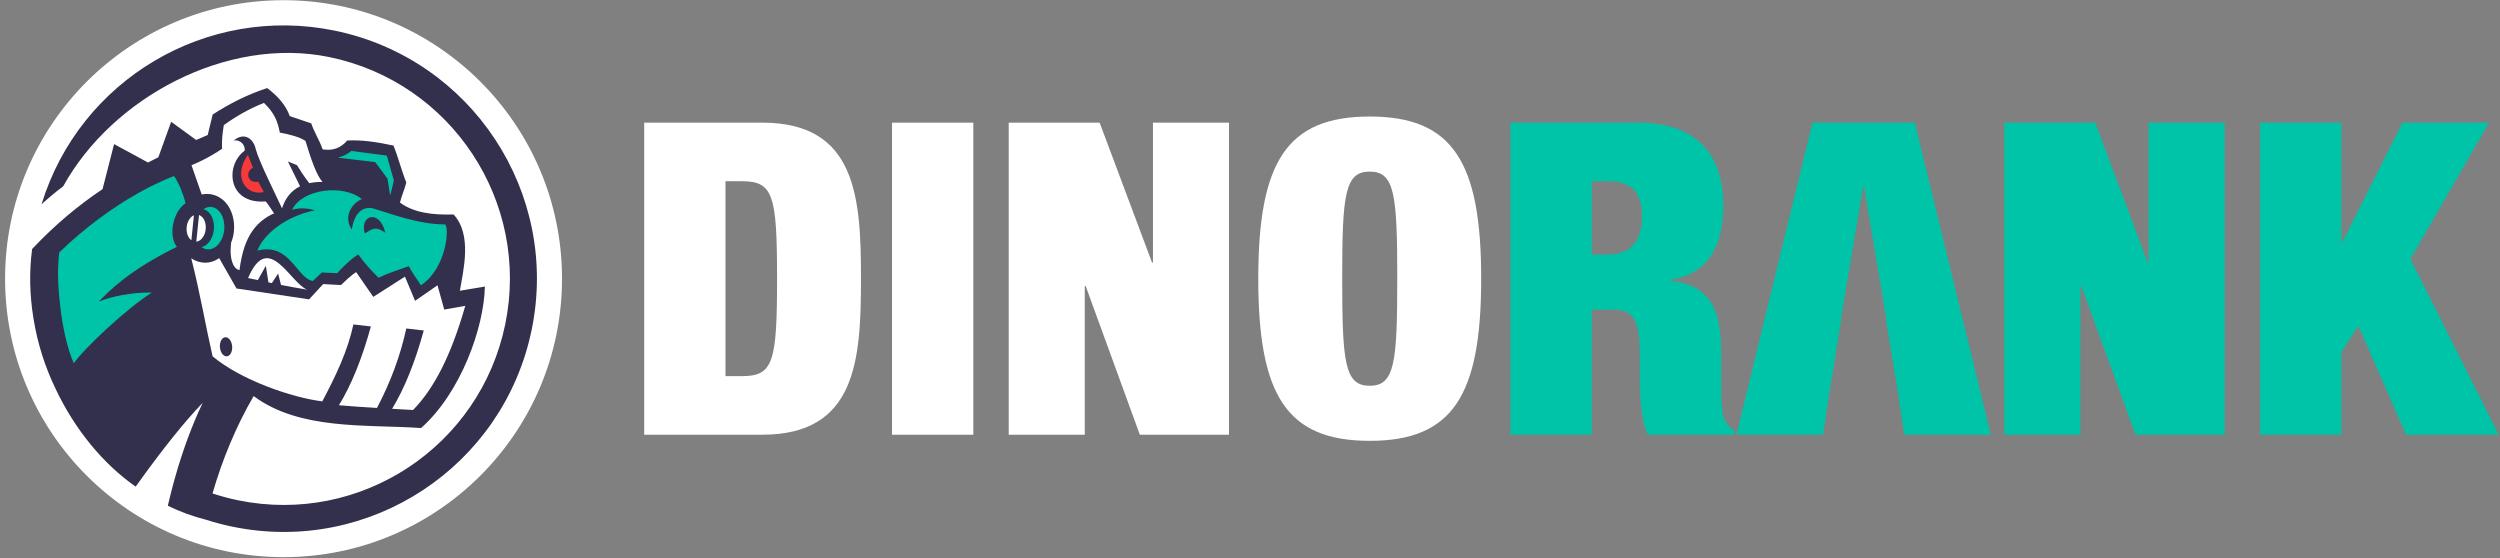 <?xml version="1.0" encoding="UTF-8"?> <svg xmlns="http://www.w3.org/2000/svg" width="479" height="107" viewBox="0 0 479 107" fill="none"><rect x="0" y="0" width="479" height="107" fill="#808080" stroke="none"/><path fill-rule="evenodd" clip-rule="evenodd" d="M54.329 0.037C83.795 0.037 107.683 23.925 107.683 53.393C107.683 82.86 83.795 106.748 54.329 106.748C24.861 106.748 0.973 82.86 0.973 53.393C0.973 23.925 24.861 0.037 54.329 0.037Z" fill="white"></path><path d="M64.105 5.863C77.228 8.557 88.019 16.317 94.854 26.686C101.689 37.052 104.57 50.027 101.875 63.152C99.179 76.276 91.418 87.067 81.051 93.903C70.685 100.737 57.71 103.617 44.587 100.923C42.827 100.561 41.111 100.109 39.439 99.572C36.955 98.947 34.517 98.049 32.155 96.907L32.229 96.593L32.235 96.561L32.247 96.509L32.267 96.428L32.287 96.345L32.306 96.263L32.316 96.217L32.326 96.181L32.346 96.097L32.365 96.016L32.385 95.933L32.399 95.876L32.405 95.852L32.423 95.771L32.443 95.688L32.463 95.607L32.48 95.533L32.483 95.525L32.503 95.443L32.523 95.361L32.543 95.28L32.563 95.199L32.565 95.193L32.583 95.117L32.603 95.036L32.623 94.955L32.645 94.873L32.649 94.855L32.663 94.792L32.685 94.711L32.705 94.631L32.726 94.549L32.733 94.516L32.746 94.468L32.766 94.388L32.786 94.307L32.807 94.225L32.819 94.18L32.827 94.145L32.849 94.065L32.868 93.985L32.89 93.904L32.906 93.845L32.911 93.824L32.931 93.744L32.953 93.664L32.972 93.583L32.993 93.509L32.994 93.503L33.015 93.424L33.036 93.343L33.058 93.263L33.079 93.184L33.081 93.177L33.099 93.104L33.121 93.024L33.142 92.945L33.163 92.865L33.17 92.845L33.185 92.785L33.207 92.707L33.227 92.627L33.259 92.513L33.271 92.468L33.314 92.309L33.337 92.231L33.35 92.184L33.358 92.152L33.423 91.916L33.439 91.856L33.444 91.837L33.467 91.759L33.49 91.68L33.511 91.601L33.532 91.528V91.524L33.555 91.445C35.027 86.247 36.787 81.488 38.835 77.177C35.281 80.873 31.001 86.227 25.998 93.236C19.715 88.86 14.302 82.224 10.662 74.519C8.623 70.309 7.183 65.791 6.426 61.095L6.423 61.075L6.371 60.745C5.685 56.451 5.573 52.055 6.155 47.707C10.603 43.003 15.035 39.325 19.647 36.24L21.859 27.609L28.355 31.135C29.011 30.796 29.672 30.464 30.339 30.136L32.797 23.333L37.577 26.817L37.57 26.82C38.304 26.501 39.047 26.185 39.797 25.869C40.114 24.56 40.431 23.249 40.749 21.94C43.925 19.887 47.35 18.132 51.187 16.872C53.081 18.309 54.69 19.972 55.526 22.25C56.895 22.712 58.266 23.175 59.635 23.639C60.197 25.327 61.251 26.928 61.811 28.616C63.699 28.938 65.278 28.389 66.537 26.913C69.323 26.8 71.894 27.143 75.387 27.886C76.238 29.916 76.996 32.917 77.847 34.947C77.564 36.195 76.919 37.568 76.635 38.815C79.238 40.745 82.855 41.225 86.905 41.089C90.519 44.977 88.762 51.801 88.113 55.709C89.021 55.583 91.997 55.028 92.905 54.901C92.742 62.74 88.301 75.255 80.682 82.007C69.947 81.296 57.475 82.449 48.595 75.892C45.218 81.687 42.554 88.161 40.718 94.548C42.309 95.073 43.946 95.511 45.626 95.856C57.351 98.264 68.945 95.691 78.206 89.584C87.467 83.479 94.4 73.839 96.808 62.111C99.216 50.385 96.642 38.793 90.537 29.531C84.43 20.269 74.79 13.336 63.063 10.928C43.522 6.916 21.526 18.639 12.111 35.691C10.426 36.947 8.975 38.221 7.966 39.121C15.28 15.255 39.621 0.835 64.105 5.863Z" fill="#33304D"></path><path fill-rule="evenodd" clip-rule="evenodd" d="M36.641 49.491C38.317 56.001 39.461 62.755 40.733 68.273C46.175 72.823 55.915 76.183 61.755 76.901C64.361 71.956 66.587 67.341 67.714 62.163C69.946 62.417 71.062 62.547 71.062 62.547C69.355 68.748 67.315 73.779 64.941 77.641C67.019 77.829 69.425 77.992 72.227 78.16C74.843 73.204 76.715 68.129 77.846 62.936C80.077 63.192 81.194 63.32 81.194 63.32C79.499 69.475 77.475 74.477 75.126 78.328L79.149 78.555C83.057 74.529 86.345 68.412 89.149 58.595C89.149 58.595 87.805 58.835 85.119 59.316C85.119 59.316 84.686 57.764 83.821 54.659C83.821 54.659 82.39 55.653 79.529 57.639C79.529 57.639 78.882 56.095 77.589 53.008C77.589 53.008 75.566 54.299 71.519 56.88C71.519 56.88 70.427 55.301 68.245 52.147C68.245 52.147 67.421 52.544 65.333 54.615L61.922 54.429L59.218 57.356L45.315 55.275L41.994 49.452C41.067 50.105 39.965 50.449 38.761 50.296L38.062 50.153C37.983 50.131 37.903 50.107 37.825 50.08C37.403 49.939 37.006 49.74 36.641 49.491ZM43.161 64.616C43.807 64.565 44.398 65.343 44.482 66.353C44.563 67.361 44.106 68.221 43.459 68.272C42.811 68.321 42.219 67.544 42.137 66.536C42.055 65.527 42.513 64.667 43.161 64.616Z" fill="white"></path><path fill-rule="evenodd" clip-rule="evenodd" d="M53.921 40.316C54.522 38.103 55.713 36.561 57.494 35.695L55.158 30.94L56.894 31.639C57.589 32.768 58.202 33.723 59.255 35.095C60.025 34.928 60.869 34.849 61.79 34.857C60.601 33.541 59.541 30.324 58.533 27.015C57.422 26.193 54.957 25.651 53.609 25.4C53.219 23.307 52.599 21.644 50.567 19.713C47.67 20.879 45.206 22.285 42.879 23.979C42.625 25.659 42.479 26.667 42.542 28.507C40.399 29.979 38.33 30.989 36.691 31.66L38.647 37.261C39.443 37.084 40.279 37.115 41.091 37.385C44.237 38.436 45.314 42.209 44.687 45.177C44.593 45.625 44.455 46.069 44.278 46.496C44.246 46.921 44.213 47.373 44.187 47.852C44.139 49.275 44.497 51.479 45.886 51.752C46.697 45.323 49.013 41.952 53.921 40.316Z" fill="white"></path><path fill-rule="evenodd" clip-rule="evenodd" d="M50.857 38.598C51.13 38.602 53.124 41.976 53.36 42.058C54.205 42.356 54.702 41.352 54.713 41.334C52.542 36.718 49.652 30.946 49.014 28.62C48.597 26.593 46.818 25.22 44.78 26.925C46.145 26.676 47.057 27.937 46.87 28.88C43.094 31.624 43.554 39.136 50.857 38.598Z" fill="#33304D"></path><path fill-rule="evenodd" clip-rule="evenodd" d="M49.463 34.83C50.003 35.702 50.546 36.804 50.546 36.804C47.158 37.586 44.51 33.927 47.491 29.655C48.148 31.322 48.476 32.155 48.476 32.155C47.019 32.723 47.288 35.206 49.463 34.83Z" fill="#F73939"></path><path fill-rule="evenodd" clip-rule="evenodd" d="M80.654 54.66C79.506 52.976 78.731 51.809 78.33 50.984C75.905 51.852 74.436 52.33 72.527 53.214C72.527 53.214 70.174 50.959 68.662 48.747C68.662 48.747 67.373 49.348 64.588 52.346L61.67 52.203L59.933 53.835C56.889 53.37 55.531 46.376 49.312 48.015C50.385 45.111 54.419 41.508 60.337 40.291C59.222 39.96 57.653 39.707 55.961 40.188C57.967 36.111 65.851 35.288 69.325 38.14C67.081 39.124 65.868 41.822 67.404 43.967C68.007 40.011 70.284 39.359 72.003 40.102C74.312 40.737 80.061 43.014 85.234 42.995C86.124 43.313 85.716 51.252 80.654 54.66Z" fill="#00C4A7"></path><path fill-rule="evenodd" clip-rule="evenodd" d="M69.902 44.723C71.415 43.787 71.94 43.295 73.842 44.587C72.636 39.851 68.82 41.379 69.902 44.723Z" fill="#33304D"></path><path fill-rule="evenodd" clip-rule="evenodd" d="M47.535 53.276C48.126 53.396 48.743 53.527 49.404 53.669C49.961 52.644 50.933 50.927 50.933 50.927L51.431 54.103L52.09 54.24L53.285 52.405L53.846 54.595C55.291 54.879 56.935 55.183 58.851 55.5C55.595 54.233 51.411 44.104 47.535 53.276Z" fill="white"></path><path fill-rule="evenodd" clip-rule="evenodd" d="M74.764 37.482L75.466 34.582L74.115 29.808C71.843 29.513 69.573 29.218 67.302 28.924C66.638 29.546 65.726 29.912 64.758 30.217L71.907 31.064L74.245 34.241L74.764 37.482Z" fill="#00C4A7"></path><path fill-rule="evenodd" clip-rule="evenodd" d="M14.139 69.611C11.574 63.778 10.997 54.223 11.126 51.407C11.256 48.593 11.26 49.351 11.377 48.339C16.166 43.71 21.526 39.754 26.717 36.866C27.488 36.438 28.256 36.031 29.017 35.651C30.485 34.917 31.931 34.273 33.337 33.733C34.219 34.934 35.118 37.163 35.547 38.942C33.038 40.637 32.25 45.301 33.9 47.286C24.884 51.711 20.924 55.679 18.939 57.797C21.177 56.837 25.192 55.978 29.094 56.057C24.281 59.073 16.033 66.834 14.139 69.611Z" fill="#00C4A7"></path><path fill-rule="evenodd" clip-rule="evenodd" d="M36.665 46.035C35.942 45.514 35.575 44.322 35.827 43.129C36.022 42.203 36.542 41.509 37.154 41.243L36.665 46.035ZM38.133 41.197C39.101 41.526 39.647 42.916 39.353 44.306C39.114 45.435 38.394 46.218 37.611 46.301L38.133 41.197Z" fill="white"></path><path fill-rule="evenodd" clip-rule="evenodd" d="M40.938 39.755C42.465 40.265 43.33 42.452 42.869 44.639C42.406 46.827 40.792 48.187 39.264 47.676C39.036 47.6 38.821 47.486 38.625 47.34C39.653 47.117 40.573 46.048 40.889 44.547C41.306 42.573 40.526 40.601 39.148 40.141C39.086 40.12 39.025 40.104 38.961 40.089C39.565 39.67 40.26 39.528 40.938 39.755Z" fill="#00C4A7"></path><path d="M289.406 83.289H304.982V59.338H309.086C312.854 59.338 314.194 61.098 314.194 67.881V71.901C314.194 74.413 314.194 80.108 315.702 83.289H332.284V82.452C331.278 81.949 330.942 81.28 330.524 80.61C329.772 79.437 329.772 75.417 329.772 72.32V67.21C329.772 59.256 327.51 54.482 319.973 53.812V53.645C327.09 52.556 330.189 47.364 330.189 39.408C330.189 30.196 325.668 23.497 313.776 23.497H289.406V83.289ZM433.026 83.289H448.602V67.462L451.868 62.437L460.996 83.289H478.749L461.833 49.625L476.906 23.497H460.326L448.769 46.444H448.602V23.497H433.026V83.289ZM332.701 83.289H349.282L350.078 78.056H350.077L350.088 77.986L350.873 72.822H350.917L352.796 61.098H352.717L354.376 51.237L354.378 51.218L356.988 35.724H357.154L361.426 61.098H361.348L363.225 72.822H363.268L364.062 78.046L364.064 78.056L364.858 83.289H381.44L366.868 23.497H347.273L332.701 83.289ZM384.036 83.289H398.608V54.782H398.774L409.158 83.289H426.242V23.497H411.672V50.313H411.504L401.454 23.497H384.036V83.289ZM304.982 34.718H307.997C312.688 34.718 314.613 36.813 314.613 41.67C314.613 45.941 312.518 48.788 308.081 48.788H304.982V34.718Z" fill="#00C4A7"></path><path d="M123.428 83.291H146.038C164.044 83.291 164.965 69.055 164.965 53.395C164.965 37.735 164.044 23.499 146.038 23.499H123.428V83.291ZM193.269 83.291H207.841V54.784H208.009L218.392 83.291H235.476V23.499H220.905V50.315H220.737L210.688 23.499H193.269V83.291ZM170.912 83.291H186.488V23.499H170.912V83.291ZM241.086 53.395C241.086 75.755 246.53 84.463 262.44 84.463C278.352 84.463 283.796 75.755 283.796 53.395C283.796 31.036 278.352 22.327 262.44 22.327C246.53 22.327 241.086 31.036 241.086 53.395ZM257.165 53.395C257.165 37.232 257.668 32.878 262.44 32.878C267.214 32.878 267.717 37.232 267.717 53.395C267.717 69.558 267.214 73.912 262.44 73.912C257.668 73.912 257.165 69.558 257.165 53.395ZM139.005 34.72H142.104C148.133 34.72 148.886 37.232 148.886 53.395C148.886 69.558 148.133 72.071 142.104 72.071H139.005V34.72Z" fill="white"></path></svg> 